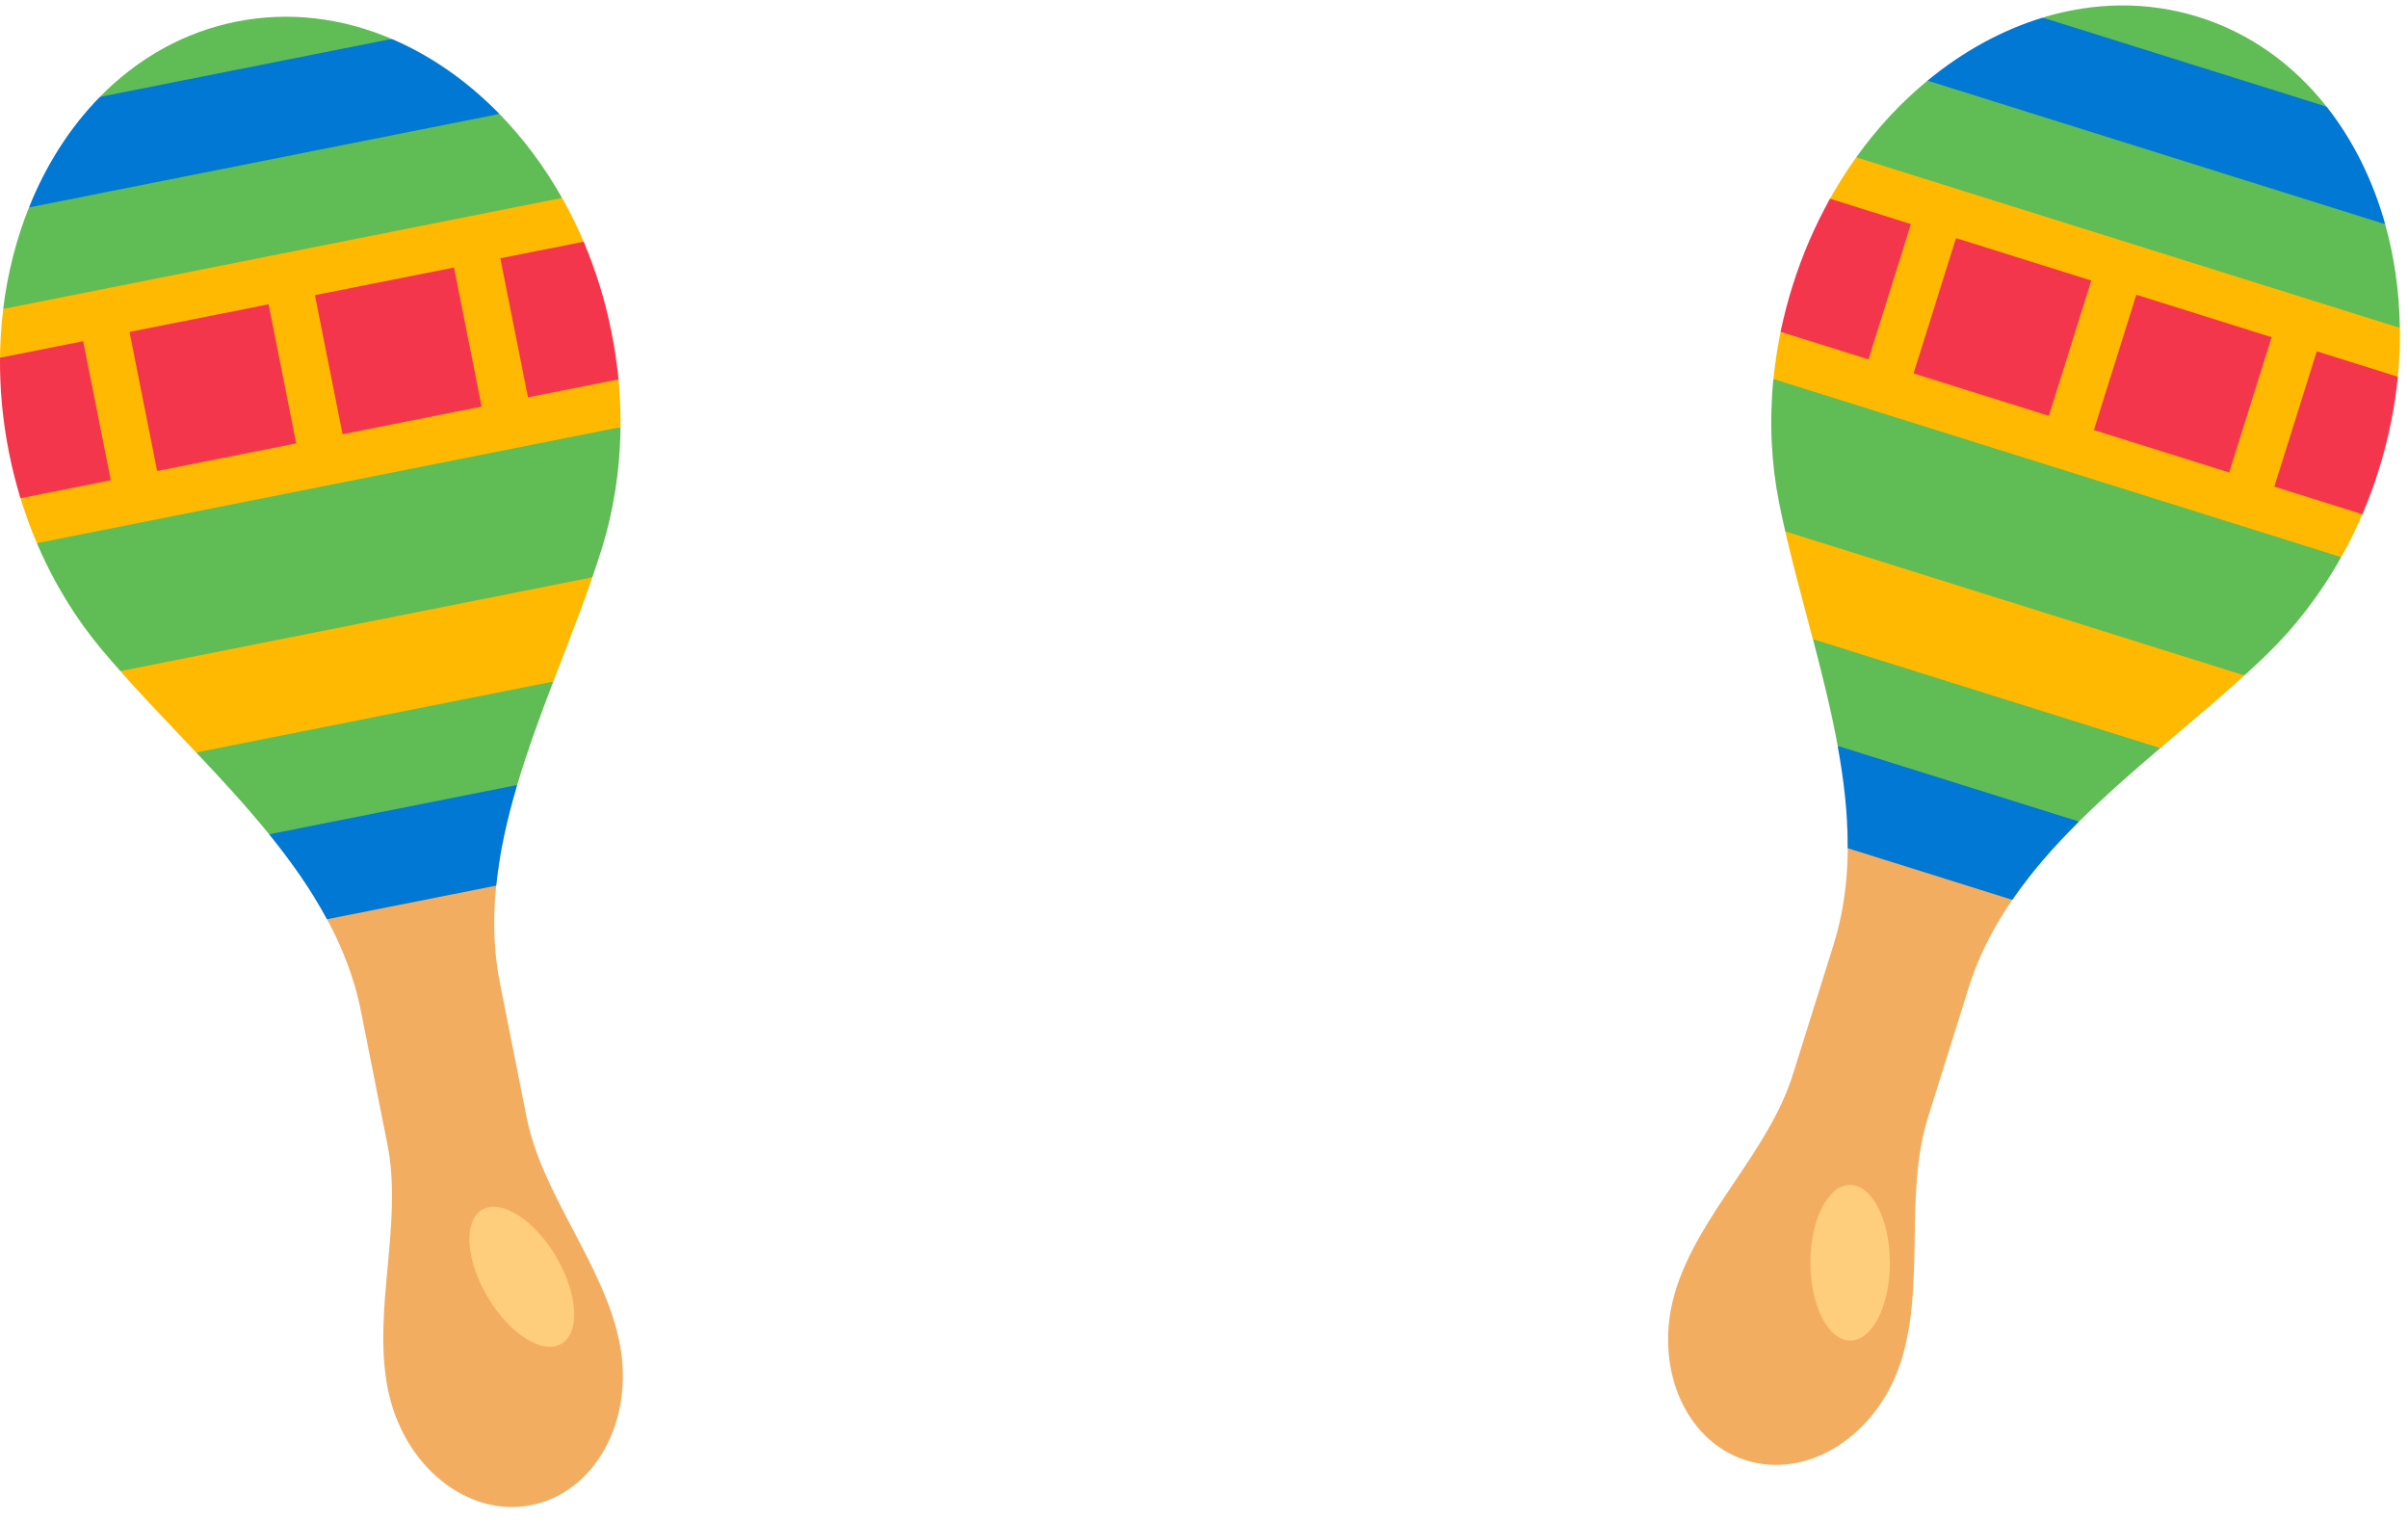 <svg width="144" height="91" viewBox="0 0 144 91" fill="none" xmlns="http://www.w3.org/2000/svg">
<path d="M109.645 56.498L107.207 64.272C105.766 68.867 101.657 72.522 100.216 77.117C98.814 81.585 100.697 86.154 104.42 87.322C108.144 88.49 112.298 85.814 113.7 81.346C115.141 76.752 113.856 71.404 115.297 66.809L117.736 59.035C118.493 56.622 119.758 54.462 121.327 52.463L110.458 49.18C110.591 51.672 110.389 54.125 109.645 56.498Z" fill="#F3AD61"/>
<path d="M109.893 44.605C110.268 46.66 110.506 48.705 110.495 50.718L120.337 53.805C121.477 52.146 122.841 50.603 124.323 49.131L117.836 44L109.893 44.605Z" fill="#0078D4"/>
<path d="M109.895 44.6L124.325 49.126C125.859 47.603 127.519 46.154 129.191 44.728L119.525 38.689L108.413 38.211C108.971 40.336 109.507 42.474 109.895 44.6Z" fill="#60BC55"/>
<path d="M108.408 38.215L129.186 44.732C129.558 44.415 129.93 44.099 130.302 43.784C131.636 42.653 132.961 41.529 134.218 40.386L121.61 31.908L106.759 31.773C107.139 33.429 107.584 35.109 108.033 36.8C108.158 37.271 108.284 37.742 108.408 38.215Z" fill="#FFB900"/>
<path d="M106.759 31.773L134.218 40.386C134.653 39.991 135.079 39.594 135.495 39.194C137.217 37.536 138.749 35.557 140.004 33.314L124.278 24.063L106.049 22.664C105.798 25.222 105.925 27.721 106.392 30.066C106.505 30.632 106.628 31.201 106.759 31.773Z" fill="#60BC55"/>
<path d="M106.054 22.664L140.008 33.314C140.523 32.395 140.991 31.43 141.407 30.426C141.143 29.029 140.423 26.128 140.423 26.128C140.423 26.128 142.163 24.127 143.366 22.777C143.481 21.707 143.53 20.647 143.516 19.603L127.946 11.586L111.005 9.406C110.373 10.289 109.787 11.225 109.253 12.211C109.533 14.103 109.673 16.04 109.673 16.04C109.673 16.04 107.755 18.187 106.535 19.59C106.313 20.62 106.153 21.646 106.054 22.664Z" fill="#FFB900"/>
<path d="M111.003 9.408L143.513 19.605C143.483 17.446 143.182 15.358 142.634 13.405L129.561 6.261L115.266 4.82C113.7 6.111 112.26 7.653 111.003 9.408Z" fill="#60BC55"/>
<path d="M142.636 13.405L115.267 4.82C117.377 3.08 119.717 1.795 122.15 1.055L130.977 2.485L139.136 6.382C140.711 8.38 141.898 10.771 142.636 13.405Z" fill="#0078D4"/>
<path d="M139.132 6.378L122.149 1.052C125.203 0.123 128.406 0.053 131.486 1.019C134.567 1.985 137.156 3.872 139.132 6.378Z" fill="#60BC55"/>
<path d="M106.481 19.843L111.737 21.491L114.274 13.4L109.436 11.883C108.535 13.494 107.776 15.241 107.192 17.104C106.905 18.017 106.669 18.931 106.481 19.843Z" fill="#F4364C"/>
<path d="M125.061 16.776L116.97 14.238L114.433 22.329L122.523 24.866L125.061 16.776Z" fill="#F4364C"/>
<path d="M135.844 20.163L127.754 17.625L125.216 25.716L133.307 28.253L135.844 20.163Z" fill="#F4364C"/>
<path d="M143.392 22.528L138.545 21.008L136.007 29.098L141.271 30.75C141.637 29.894 141.966 29.009 142.252 28.096C142.837 26.233 143.211 24.365 143.392 22.528Z" fill="#F4364C"/>
<path d="M110.648 80.162C111.961 80.159 113.02 78.073 113.016 75.502C113.011 72.931 111.943 70.849 110.631 70.851C109.318 70.853 108.258 72.94 108.263 75.511C108.268 78.082 109.336 80.164 110.648 80.162Z" fill="#FFCE7C"/>
<path d="M21.581 60.443L23.169 68.435C24.108 73.158 22.255 78.336 23.194 83.059C24.106 87.652 27.949 90.759 31.777 89.998C35.604 89.238 37.967 84.898 37.054 80.304C36.116 75.581 32.424 71.505 31.486 66.782L29.898 58.79C29.405 56.31 29.479 53.807 29.898 51.301L18.785 53.632C20.097 55.756 21.096 58.005 21.581 60.443Z" fill="#F3AD61"/>
<path d="M16.095 49.89C17.41 51.514 18.6 53.194 19.555 54.966L29.672 52.955C29.878 50.953 30.334 48.946 30.929 46.942L22.776 45.551L16.095 49.89Z" fill="#0078D4"/>
<path d="M16.095 49.887L30.929 46.939C31.544 44.867 32.306 42.799 33.09 40.746L21.711 40.082L11.73 44.991C13.239 46.588 14.734 48.207 16.095 49.887Z" fill="#60BC55"/>
<path d="M11.73 44.994L33.089 40.75C33.264 40.293 33.439 39.838 33.614 39.383C34.242 37.75 34.866 36.128 35.422 34.523L20.291 33.129L7.195 40.132C8.322 41.403 9.519 42.663 10.724 43.932C11.059 44.285 11.395 44.639 11.73 44.994Z" fill="#FFB900"/>
<path d="M7.196 40.128L35.422 34.519C35.614 33.964 35.798 33.411 35.971 32.86C36.687 30.58 37.082 28.109 37.108 25.539L18.872 24.961L2.205 32.475C3.211 34.84 4.521 36.972 6.055 38.806C6.425 39.248 6.806 39.689 7.196 40.128Z" fill="#60BC55"/>
<path d="M2.205 32.478L37.108 25.541C37.119 24.488 37.067 23.417 36.95 22.337C36.049 21.238 34.026 19.037 34.026 19.037C34.026 19.037 34.594 16.446 35.002 14.685C34.59 13.691 34.124 12.737 33.611 11.828L16.104 12.258L0.193 18.469C0.061 19.547 -0.005 20.649 0 21.77C1.153 23.296 2.205 24.929 2.205 24.929C2.205 24.929 1.551 27.732 1.153 29.549C1.452 30.559 1.804 31.537 2.205 32.478Z" fill="#FFB900"/>
<path d="M0.191 18.473L33.61 11.832C32.548 9.952 31.283 8.264 29.865 6.812H14.968L1.732 12.403C0.977 14.287 0.453 16.329 0.191 18.473Z" fill="#60BC55"/>
<path d="M29.867 6.812L1.733 12.403C2.75 9.864 4.187 7.614 5.968 5.798L14.4 2.82L23.428 2.328C25.768 3.326 27.956 4.855 29.867 6.812Z" fill="#0078D4"/>
<path d="M23.425 2.327L5.968 5.796C8.203 3.517 10.979 1.92 14.146 1.291C17.313 0.661 20.488 1.075 23.425 2.327Z" fill="#60BC55"/>
<path d="M1.225 29.793L6.627 28.719L4.975 20.402L0.001 21.391C-0.017 23.237 0.155 25.134 0.535 27.049C0.722 27.988 0.953 28.903 1.225 29.793Z" fill="#F4364C"/>
<path d="M16.062 18.195L7.745 19.848L9.398 28.164L17.714 26.512L16.062 18.195Z" fill="#F4364C"/>
<path d="M27.15 15.996L18.833 17.648L20.486 25.965L28.802 24.312L27.15 15.996Z" fill="#F4364C"/>
<path d="M34.903 14.453L29.921 15.443L31.574 23.76L36.984 22.685C36.896 21.759 36.76 20.824 36.573 19.886C36.193 17.971 35.626 16.152 34.903 14.453Z" fill="#F4364C"/>
<path d="M33.577 80.346C34.706 79.677 34.558 77.341 33.246 75.13C31.934 72.919 29.956 71.669 28.827 72.338C27.698 73.008 27.847 75.343 29.159 77.555C30.47 79.766 32.449 81.016 33.577 80.346Z" fill="#FFCE7C"/>
</svg>
